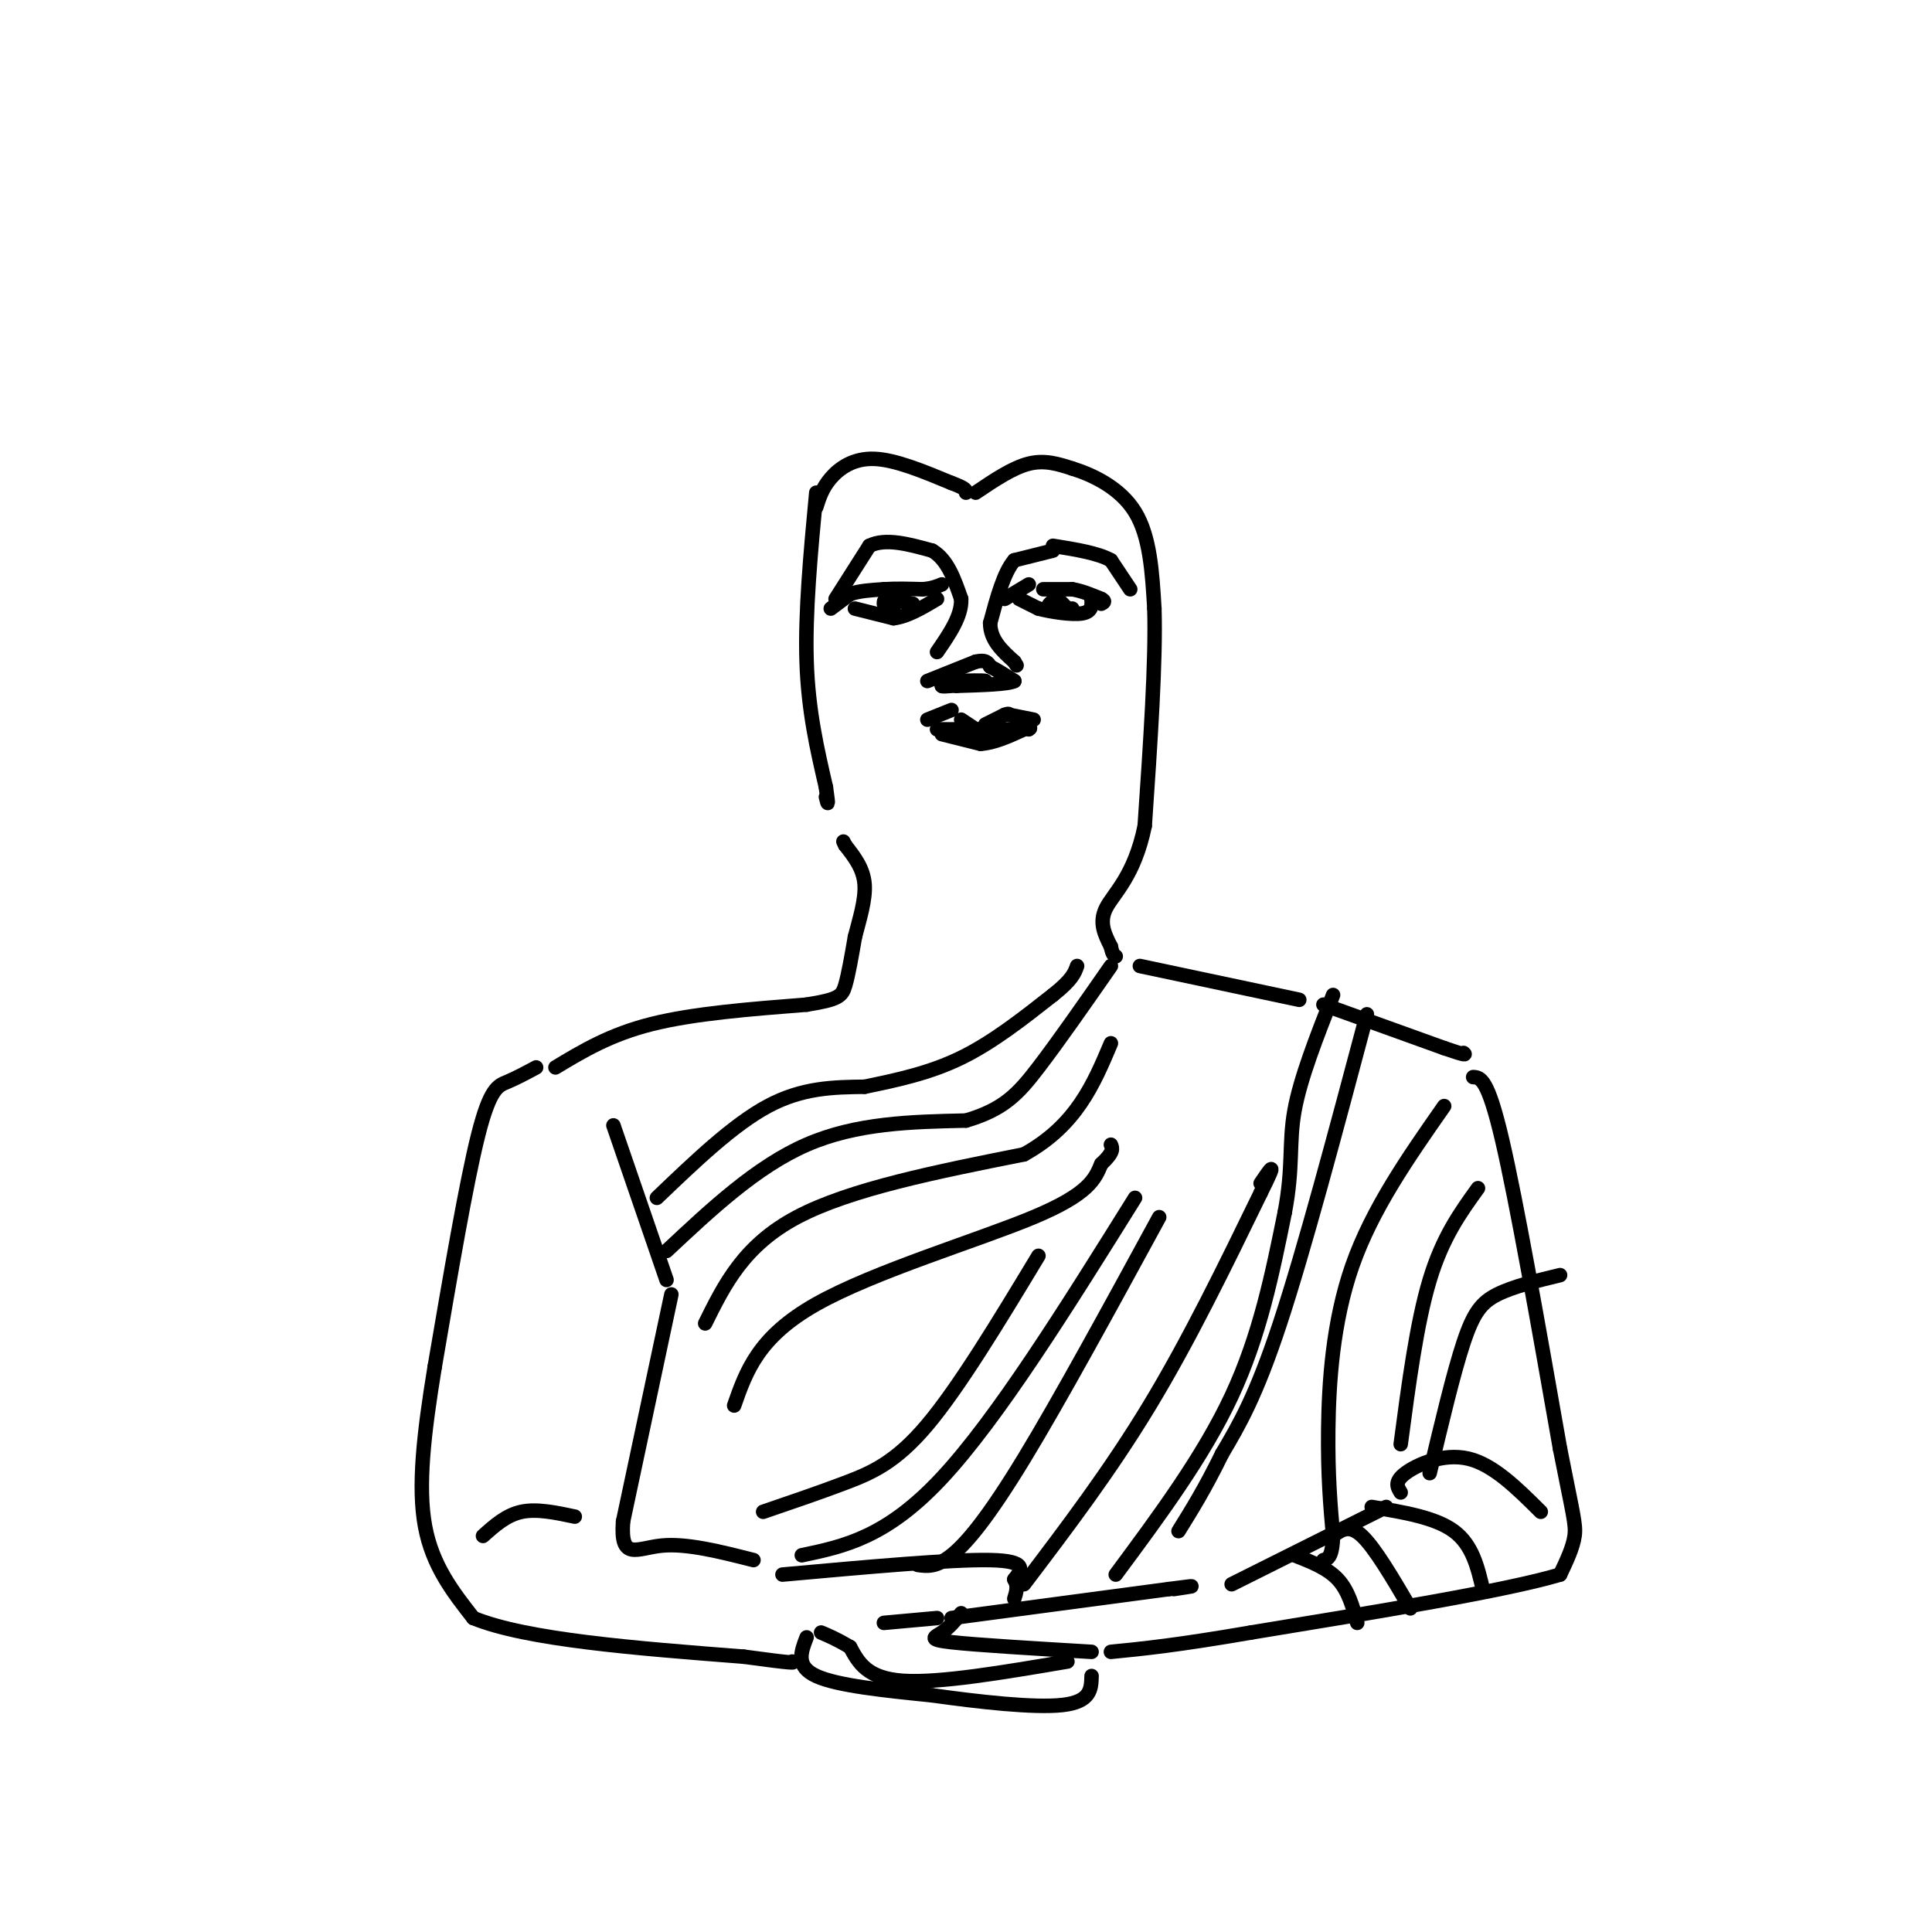 <svg viewBox='0 0 400 400' version='1.1' xmlns='http://www.w3.org/2000/svg' xmlns:xlink='http://www.w3.org/1999/xlink'><g fill='none' stroke='#000000' stroke-width='3' stroke-linecap='round' stroke-linejoin='round'><path d='M172,126c0.000,0.000 4.000,-3.000 4,-3'/><path d='M176,123c1.833,-0.667 4.417,-0.833 7,-1'/><path d='M183,122c2.500,-0.167 5.250,-0.083 8,0'/><path d='M191,122c2.000,-0.167 3.000,-0.583 4,-1'/><path d='M177,126c0.000,0.000 8.000,2.000 8,2'/><path d='M185,128c2.833,-0.333 5.917,-2.167 9,-4'/><path d='M185,124c0.000,0.000 0.000,1.000 0,1'/><path d='M185,124c0.000,0.000 0.000,2.000 0,2'/><path d='M189,125c0.000,0.000 -5.000,-1.000 -5,-1'/><path d='M184,124c-1.000,0.000 -1.000,0.500 -1,1'/><path d='M208,124c0.000,0.000 5.000,-3.000 5,-3'/><path d='M216,122c0.000,0.000 6.000,0.000 6,0'/><path d='M222,122c2.000,0.333 4.000,1.167 6,2'/><path d='M228,124c1.000,0.500 0.500,0.750 0,1'/><path d='M211,124c0.000,0.000 4.000,2.000 4,2'/><path d='M215,126c2.533,0.667 6.867,1.333 9,1c2.133,-0.333 2.067,-1.667 2,-3'/><path d='M226,124c0.500,-0.500 0.750,-0.250 1,0'/><path d='M219,124c1.000,1.000 2.000,2.000 2,2c0.000,0.000 -1.000,-1.000 -2,-2'/><path d='M219,124c-0.978,0.133 -2.422,1.467 -2,2c0.422,0.533 2.711,0.267 5,0'/><path d='M173,124c0.000,0.000 7.000,-11.000 7,-11'/><path d='M180,113c3.333,-1.667 8.167,-0.333 13,1'/><path d='M193,114c3.167,1.833 4.583,5.917 6,10'/><path d='M199,124c0.167,3.500 -2.417,7.250 -5,11'/><path d='M234,122c0.000,0.000 -4.000,-6.000 -4,-6'/><path d='M230,116c-2.667,-1.500 -7.333,-2.250 -12,-3'/><path d='M218,114c0.000,0.000 -8.000,2.000 -8,2'/><path d='M210,116c-2.167,2.500 -3.583,7.750 -5,13'/><path d='M205,129c0.000,3.500 2.500,5.750 5,8'/><path d='M210,137c0.833,1.333 0.417,0.667 0,0'/><path d='M192,141c0.000,0.000 10.000,-4.000 10,-4'/><path d='M202,137c2.167,-0.500 2.583,0.250 3,1'/><path d='M205,138c1.333,0.667 3.167,1.833 5,3'/><path d='M210,141c-1.167,0.667 -6.583,0.833 -12,1'/><path d='M198,142c-1.000,0.000 2.500,-0.500 6,-1'/><path d='M204,141c-0.167,-0.167 -3.583,-0.083 -7,0'/><path d='M197,141c-1.500,0.167 -1.750,0.583 -2,1'/><path d='M195,142c0.000,0.167 1.000,0.083 2,0'/><path d='M192,149c0.000,0.000 5.000,-2.000 5,-2'/><path d='M199,149c0.000,0.000 3.000,2.000 3,2'/><path d='M204,150c0.000,0.000 4.000,-2.000 4,-2'/><path d='M208,148c0.833,-0.333 0.917,-0.167 1,0'/><path d='M209,148c0.000,0.000 5.000,1.000 5,1'/><path d='M194,151c0.000,0.000 7.000,0.000 7,0'/><path d='M201,151c2.833,0.000 6.417,0.000 10,0'/><path d='M211,151c2.000,-0.167 2.000,-0.583 2,-1'/><path d='M195,152c0.000,0.000 8.000,2.000 8,2'/><path d='M203,154c2.833,-0.167 5.917,-1.583 9,-3'/><path d='M212,151c1.667,-0.500 1.333,-0.250 1,0'/><path d='M111,221c-2.067,1.111 -4.133,2.222 -6,3c-1.867,0.778 -3.533,1.222 -6,11c-2.467,9.778 -5.733,28.889 -9,48'/><path d='M90,283c-2.289,13.956 -3.511,24.844 -2,33c1.511,8.156 5.756,13.578 10,19'/><path d='M98,335c11.000,4.500 33.500,6.250 56,8'/><path d='M154,343c11.000,1.500 10.500,1.250 10,1'/><path d='M127,233c0.000,0.000 11.000,32.000 11,32'/><path d='M139,268c0.000,0.000 -10.000,47.000 -10,47'/><path d='M129,315c-0.622,8.289 2.822,5.511 8,5c5.178,-0.511 12.089,1.244 19,3'/><path d='M100,318c2.417,-2.167 4.833,-4.333 8,-5c3.167,-0.667 7.083,0.167 11,1'/><path d='M115,221c5.667,-3.417 11.333,-6.833 20,-9c8.667,-2.167 20.333,-3.083 32,-4'/><path d='M167,208c6.667,-1.067 7.333,-1.733 8,-4c0.667,-2.267 1.333,-6.133 2,-10'/><path d='M177,194c0.933,-3.644 2.267,-7.756 2,-11c-0.267,-3.244 -2.133,-5.622 -4,-8'/><path d='M175,175c-0.667,-1.333 -0.333,-0.667 0,0'/><path d='M169,102c-1.167,12.417 -2.333,24.833 -2,35c0.333,10.167 2.167,18.083 4,26'/><path d='M171,163c0.667,4.667 0.333,3.333 0,2'/><path d='M169,105c0.622,-1.978 1.244,-3.956 3,-6c1.756,-2.044 4.644,-4.156 9,-4c4.356,0.156 10.178,2.578 16,5'/><path d='M197,100c3.167,1.167 3.083,1.583 3,2'/><path d='M202,102c3.833,-2.583 7.667,-5.167 11,-6c3.333,-0.833 6.167,0.083 9,1'/><path d='M222,97c4.111,1.267 9.889,3.933 13,9c3.111,5.067 3.556,12.533 4,20'/><path d='M239,126c0.333,10.833 -0.833,27.917 -2,45'/><path d='M237,171c-2.133,10.422 -6.467,13.978 -8,17c-1.533,3.022 -0.267,5.511 1,8'/><path d='M230,196c0.333,1.667 0.667,1.833 1,2'/><path d='M236,200c0.000,0.000 33.000,7.000 33,7'/><path d='M274,208c0.000,0.000 25.000,9.000 25,9'/><path d='M299,217c4.833,1.667 4.417,1.333 4,1'/><path d='M305,223c1.500,0.083 3.000,0.167 6,13c3.000,12.833 7.500,38.417 12,64'/><path d='M323,300c2.667,13.600 3.333,15.600 3,18c-0.333,2.400 -1.667,5.200 -3,8'/><path d='M323,326c-11.167,3.333 -37.583,7.667 -64,12'/><path d='M259,338c-15.500,2.667 -22.250,3.333 -29,4'/><path d='M136,248c7.917,-7.583 15.833,-15.167 23,-19c7.167,-3.833 13.583,-3.917 20,-4'/><path d='M179,225c6.711,-1.378 13.489,-2.822 20,-6c6.511,-3.178 12.756,-8.089 19,-13'/><path d='M218,206c4.000,-3.167 4.500,-4.583 5,-6'/><path d='M138,259c9.333,-8.750 18.667,-17.500 29,-22c10.333,-4.500 21.667,-4.750 33,-5'/><path d='M200,232c7.800,-2.289 10.800,-5.511 15,-11c4.200,-5.489 9.600,-13.244 15,-21'/><path d='M146,274c4.000,-8.083 8.000,-16.167 19,-22c11.000,-5.833 29.000,-9.417 47,-13'/><path d='M212,239c10.833,-6.000 14.417,-14.500 18,-23'/><path d='M152,291c2.489,-7.111 4.978,-14.222 17,-21c12.022,-6.778 33.578,-13.222 45,-18c11.422,-4.778 12.711,-7.889 14,-11'/><path d='M228,241c2.667,-2.500 2.333,-3.250 2,-4'/><path d='M158,313c5.800,-1.978 11.600,-3.956 17,-6c5.400,-2.044 10.400,-4.156 17,-12c6.600,-7.844 14.800,-21.422 23,-35'/><path d='M166,322c8.750,-1.833 17.500,-3.667 29,-16c11.500,-12.333 25.750,-35.167 40,-58'/><path d='M190,324c1.911,0.267 3.822,0.533 7,-2c3.178,-2.533 7.622,-7.867 15,-20c7.378,-12.133 17.689,-31.067 28,-50'/><path d='M212,328c8.917,-11.750 17.833,-23.500 26,-37c8.167,-13.500 15.583,-28.750 23,-44'/><path d='M261,247c3.833,-7.667 1.917,-4.833 0,-2'/><path d='M231,326c9.083,-12.250 18.167,-24.500 24,-37c5.833,-12.500 8.417,-25.250 11,-38'/><path d='M266,251c1.800,-9.511 0.800,-14.289 2,-21c1.200,-6.711 4.600,-15.356 8,-24'/><path d='M283,210c-6.500,24.417 -13.000,48.833 -18,64c-5.000,15.167 -8.500,21.083 -12,27'/><path d='M253,301c-3.500,7.167 -6.250,11.583 -9,16'/><path d='M299,229c-7.444,10.644 -14.889,21.289 -19,33c-4.111,11.711 -4.889,24.489 -5,34c-0.111,9.511 0.444,15.756 1,22'/><path d='M276,318c-0.167,4.500 -1.083,4.750 -2,5'/><path d='M306,246c-3.667,5.083 -7.333,10.167 -10,19c-2.667,8.833 -4.333,21.417 -6,34'/><path d='M323,264c-4.867,1.178 -9.733,2.356 -13,4c-3.267,1.644 -4.933,3.756 -7,10c-2.067,6.244 -4.533,16.622 -7,27'/><path d='M290,309c-0.689,-1.111 -1.378,-2.222 1,-4c2.378,-1.778 7.822,-4.222 13,-3c5.178,1.222 10.089,6.111 15,11'/><path d='M284,312c6.583,1.083 13.167,2.167 17,5c3.833,2.833 4.917,7.417 6,12'/><path d='M276,318c1.667,-1.250 3.333,-2.500 6,0c2.667,2.500 6.333,8.750 10,15'/><path d='M268,322c3.417,1.333 6.833,2.667 9,5c2.167,2.333 3.083,5.667 4,9'/><path d='M255,328c0.000,0.000 32.000,-16.000 32,-16'/><path d='M197,335c0.000,0.000 45.000,-6.000 45,-6'/><path d='M242,329c7.667,-1.000 4.333,-0.500 1,0'/><path d='M199,334c-1.267,1.511 -2.533,3.022 -4,4c-1.467,0.978 -3.133,1.422 2,2c5.133,0.578 17.067,1.289 29,2'/><path d='M221,344c-13.250,2.250 -26.500,4.500 -34,4c-7.500,-0.500 -9.250,-3.750 -11,-7'/><path d='M176,341c-2.833,-1.667 -4.417,-2.333 -6,-3'/><path d='M167,339c-1.167,3.000 -2.333,6.000 2,8c4.333,2.000 14.167,3.000 24,4'/><path d='M193,351c9.467,1.333 21.133,2.667 27,2c5.867,-0.667 5.933,-3.333 6,-6'/><path d='M162,326c17.500,-1.583 35.000,-3.167 43,-3c8.000,0.167 6.500,2.083 5,4'/><path d='M210,327c0.833,1.333 0.417,2.667 0,4'/><path d='M194,335c0.000,0.000 -11.000,1.000 -11,1'/></g>
</svg>